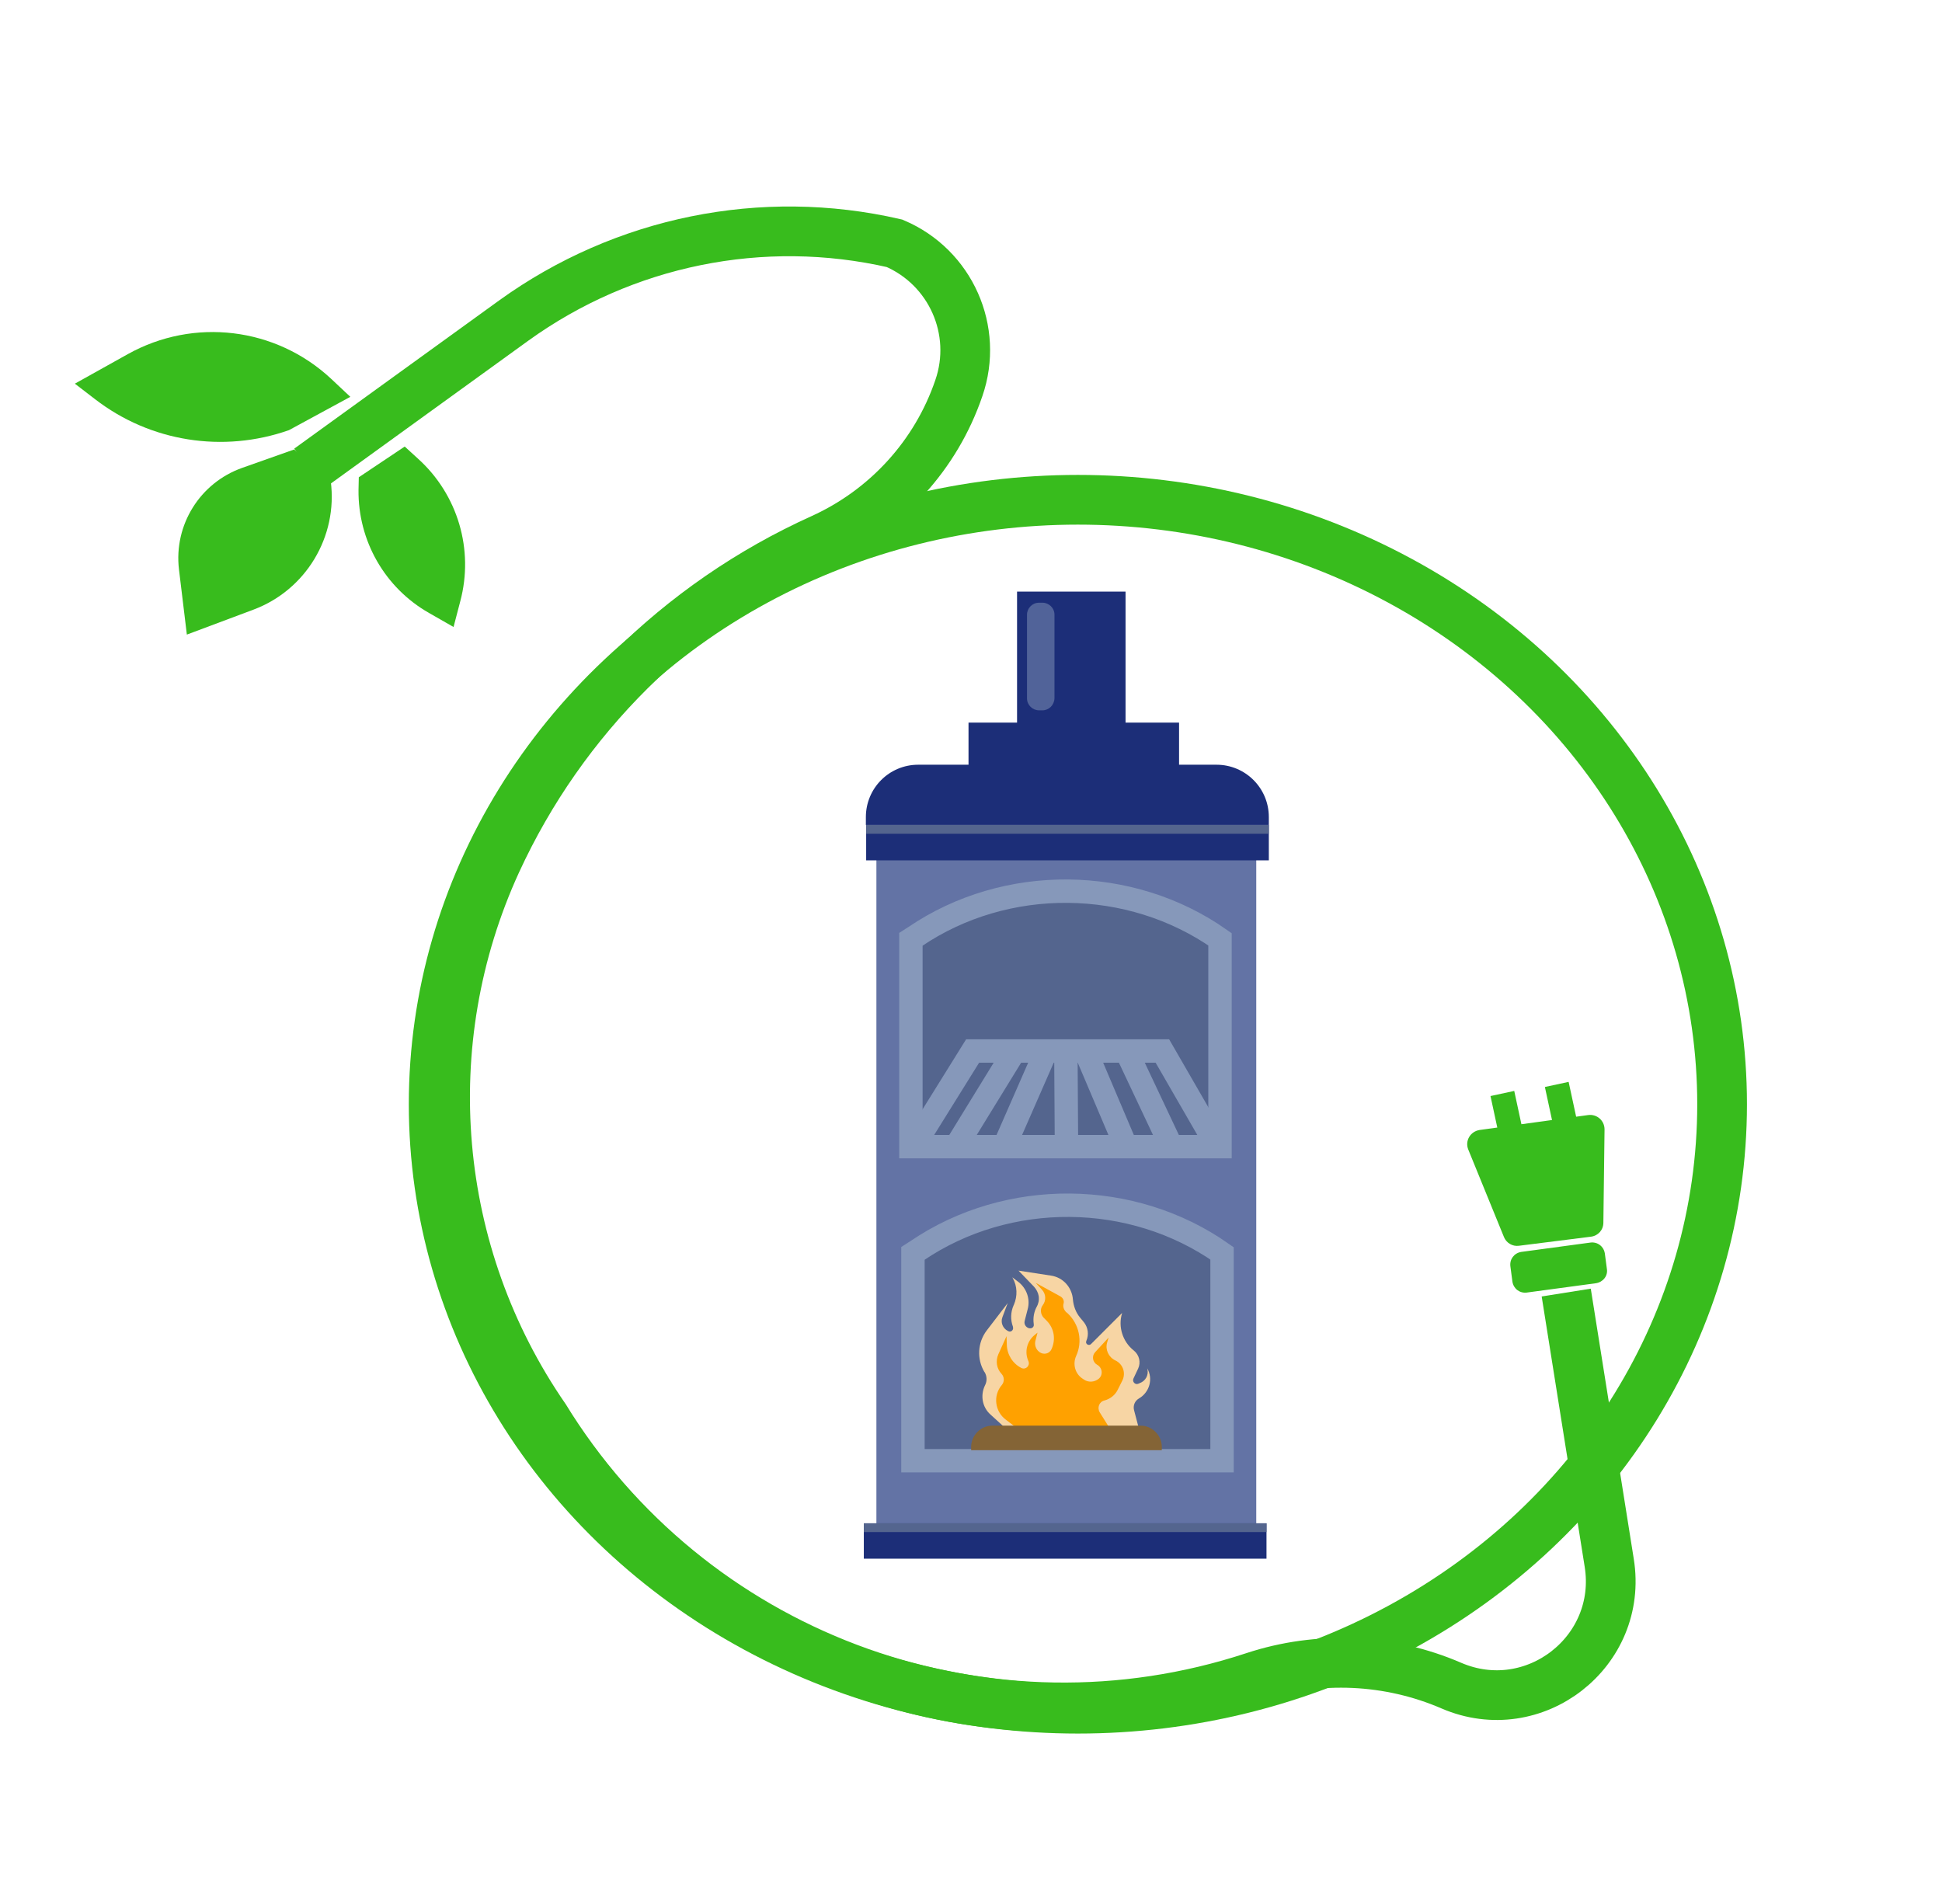 <?xml version="1.0" encoding="utf-8"?>
<!-- Generator: Adobe Illustrator 24.3.0, SVG Export Plug-In . SVG Version: 6.00 Build 0)  -->
<svg version="1.1" id="Capa_1" xmlns="http://www.w3.org/2000/svg" xmlns:xlink="http://www.w3.org/1999/xlink" x="0px" y="0px"
	 viewBox="0 0 664.1 651" style="enable-background:new 0 0 664.1 651;" xml:space="preserve">
<style type="text/css">
	.st0{display:none;opacity:0.4;fill:#FFA100;enable-background:new    ;}
	.st1{display:none;}
	.st2{display:inline;}
	.st3{fill:#1C2E78;}
	.st4{fill:#6373A5;}
	.st5{fill:#99866D;stroke:#544A3C;stroke-width:3;stroke-miterlimit:10;}
	.st6{fill:none;stroke:#544A3C;stroke-width:3;stroke-miterlimit:10;}
	.st7{fill:#F45034;}
	.st8{fill:#FFA100;}
	.st9{fill:#F7D5A4;}
	.st10{fill:#F39F19;}
	.st11{display:inline;fill:#6373A5;}
	.st12{display:inline;fill:#1C2E78;}
	.st13{display:inline;fill:none;stroke:#1C2E78;stroke-width:3;stroke-miterlimit:10;}
	.st14{display:inline;fill:none;stroke:#1C2E78;stroke-width:5;stroke-miterlimit:10;}
	.st15{display:inline;opacity:0.7;fill:#6373A5;enable-background:new    ;}
	.st16{fill:#54658E;}
	.st17{fill:#8698BA;}
	.st18{display:inline;opacity:0.6;fill:#6373A5;}
	.st19{fill:#3C508E;}
	.st20{display:inline;fill:#8698BA;}
	.st21{fill:#846436;}
	.st22{display:inline;opacity:0.8;fill:#E2004F;}
	.st23{display:inline;opacity:0.6;fill:#E2004F;}
	.st24{display:inline;fill:#E2004F;}
	.st25{display:none;opacity:0.3;fill:#F29400;}
	.st26{fill:#54658E;stroke:#8698BA;stroke-width:8;stroke-miterlimit:10;}
	.st27{fill:none;stroke:#8698BA;stroke-width:8;stroke-miterlimit:10;}
	.st28{opacity:0.5;fill:#8698BA;}
	.st29{fill:none;stroke:#38BC1D;stroke-width:17;stroke-miterlimit:10;}
	.st30{fill:#38BC1D;}
</style>
<circle class="st0" cx="325.5" cy="326.7" r="319.3"/>
<g class="st1">
	<g class="st2">
		<rect x="-360.4" y="198.1" class="st3" width="316" height="339.5"/>
		<rect x="-252.4" y="103.1" class="st3" width="96" height="97"/>
		<rect x="-341.4" y="213.1" class="st4" width="276" height="141"/>
		<path class="st4" d="M-65.4,517.9h-276v-73.3c0-17,11-33.1,29.8-43.7l0,0c63.5-35.6,152.9-35.6,216.4,0l0,0
			c18.8,10.5,29.8,26.6,29.8,43.7C-65.4,444.6-65.4,517.9-65.4,517.9z"/>
		<g>
			<circle class="st5" cx="-306.4" cy="488.4" r="24.3"/>
			<path class="st6" d="M-288.5,503c-12.2,5.6-27.4,1.5-33.8-9c-5.2-8.4-1.4-18.9,8.3-23.3c7.8-3.6,17.5-1,21.6,5.8
				c3.3,5.4,0.9,12.1-5.3,14.9c-5,2.3-11.2,0.6-13.8-3.7c-2.1-3.4-0.6-7.7,3.4-9.5c3.2-1.5,7.2-0.4,8.9,2.4c1.4,2.2,0.4,4.9-2.2,6.1
				c-2,0.9-4.6,0.3-5.7-1.5c-0.9-1.4-0.2-3.2,1.4-3.9"/>
		</g>
		<g>
			<circle class="st5" cx="-256.6" cy="491" r="21.9"/>
			<path class="st6" d="M-265.3,472.4c13.1-1.9,25.4,6.5,27.4,18.9c1.6,9.9-5.5,19.2-16,20.7c-8.4,1.2-16.2-4.2-17.6-12.1
				c-1-6.3,3.6-12.3,10.3-13.2c5.4-0.8,10.4,2.7,11.2,7.7c0.7,4.1-2.3,7.8-6.6,8.5c-3.4,0.5-6.7-1.7-7.2-5c-0.4-2.6,1.5-5,4.2-5.4
				c2.2-0.3,4.3,1.1,4.6,3.2c0.3,1.7-0.9,3.2-2.7,3.5"/>
		</g>
		<g>
			<circle class="st5" cx="-176.9" cy="438.8" r="21.9"/>
			<path class="st6" d="M-185.6,420.2c13.1-1.9,25.4,6.5,27.4,18.9c1.6,9.9-5.5,19.2-16,20.7c-8.4,1.2-16.2-4.2-17.6-12.1
				c-1-6.3,3.6-12.3,10.3-13.2c5.4-0.8,10.4,2.7,11.2,7.7c0.7,4.1-2.3,7.8-6.6,8.5c-3.4,0.5-6.7-1.7-7.2-5c-0.4-2.6,1.5-5,4.2-5.4
				c2.2-0.3,4.3,1.1,4.6,3.2c0.3,1.7-0.9,3.2-2.7,3.5"/>
		</g>
		<g>
			<circle class="st5" cx="-120.1" cy="457.4" r="16.7"/>
			<path class="st6" d="M-126.7,443.1c10-1.5,19.4,5,21,14.5c1.2,7.6-4.2,14.7-12.3,15.8c-6.4,0.9-12.4-3.2-13.4-9.3
				c-0.8-4.8,2.7-9.4,7.9-10.1c4.1-0.6,8,2,8.6,5.9c0.5,3.1-1.7,6-5,6.5c-2.6,0.4-5.1-1.3-5.5-3.8c-0.3-2,1.1-3.8,3.2-4.1
				c1.7-0.2,3.3,0.8,3.5,2.4c0.2,1.3-0.7,2.5-2.1,2.7"/>
		</g>
		<g>
			<circle class="st5" cx="-279.3" cy="446.4" r="20.3"/>
			<path class="st6" d="M-287.3,429.2c12.2-1.8,23.6,6.1,25.4,17.5c1.5,9.2-5.1,17.8-14.9,19.2c-7.8,1.1-15.1-3.9-16.3-11.2
				c-1-5.9,3.3-11.4,9.5-12.3c5-0.7,9.6,2.5,10.4,7.2c0.6,3.8-2.1,7.3-6.1,7.9c-3.2,0.5-6.2-1.6-6.7-4.6c-0.4-2.4,1.3-4.7,3.9-5
				c2-0.3,4,1,4.3,2.9c0.3,1.5-0.9,3-2.5,3.2"/>
		</g>
		<g>
			<circle class="st5" cx="-201.5" cy="488.6" r="24.3"/>
			<path class="st6" d="M-184.6,499.1c-9.9,7.5-24.2,6-32.1-3.4c-6.3-7.5-5-18.6,2.9-24.6c6.3-4.8,15.5-3.9,20.6,2.2
				c4,4.8,3.2,11.9-1.8,15.7c-4,3.1-9.9,2.5-13.2-1.4c-2.6-3.1-2.1-7.6,1.2-10.1c2.6-2,6.4-1.6,8.4,0.9c1.7,2,1.3,4.9-0.7,6.4
				c-1.7,1.3-4.1,1-5.4-0.6c-1.1-1.3-0.8-3.1,0.5-4.1"/>
		</g>
		<g>
			<path class="st5" d="M-164.7,502.3L-164.7,502.3c-8.8-12.1-6.2-29.1,6-38l10-7.3l32.3,44.3l-9.6,7
				C-138.4,517.3-155.7,514.6-164.7,502.3z"/>
			<path class="st6" d="M-141.5,467.1c6.2,9.6,17.1,23.6,9.6,30.9c-7.2,7-15.3,12.7-24.3,8.3c-7.2-3.5-10.1-12.2-6.6-19.4
				c2.8-5.7,9.8-8.1,15.5-5.3c4.6,2.3,6.5,7.8,4.2,12.4c-1.8,3.7-6.3,5.2-9.9,3.4c-2.9-1.4-4.2-5-2.7-7.9c1.2-2.4,4-3.3,6.4-2.2
				c1.9,0.9,2.7,3.2,1.7,5.1c-0.7,1.5-2.6,2.1-4.1,1.4"/>
		</g>
		<g>
			<path class="st5" d="M-83.2,510.9l-33.5-18.5l4.8-8.7c4.2-7.7,13.8-10.4,21.5-6.2l6.2,3.4c7.5,4.1,10.2,13.5,6.1,21L-83.2,510.9z
				"/>
			<path class="st6" d="M-101.4,500.6c-2.9-6-3.9-15.8,1.9-18.2c4.6-1.9,10.9,0.2,14.2,4.8c2.6,3.6,1.7,7.8-1.9,9.3
				c-2.9,1.2-7.2,0.7-10.3-1.5c-3.5-2.5-1.8-7.9,1.2-8.8c2-0.7,5.8,1.5,7.1,3.3c1.1,1.5,0.7,3.2-0.8,3.8c-1.2,0.5-2.9-0.1-3.7-1.2
				c-0.7-0.9-0.5-2,0.5-2.4"/>
		</g>
		<g>
			<path class="st5" d="M-238.1,473.7l35.3-26.6l-6.5-8.6c-5.3-7-15.2-8.4-22.2-3.1l-10.3,7.8c-6.8,5.1-8.2,14.8-3,21.6
				L-238.1,473.7z"/>
			<path class="st6" d="M-219,459c2.6-6.9,2.7-17.6-3.9-18.8c-5.3-1-12.1,2.6-15.2,8c-2.5,4.4-1.1,8.6,3.1,9.4
				c3.4,0.7,8.1-0.8,11.3-3.8c3.6-3.3,1.2-8.7-2.2-9.1c-2.2-0.3-6.2,2.8-7.5,5c-1,1.8-0.5,3.5,1.3,3.8c1.4,0.3,3.2-0.7,4-2.1
				c0.7-1.1,0.3-2.2-0.8-2.5"/>
		</g>
	</g>
	<g class="st2">
		<g>
			<path class="st7" d="M-292.3,314.6l-0.4-1.2c-2.5-7-2.4-14.6,0.4-21.5l0.1-0.2c1.3-3.3-0.6-6.8-4-7.5c-1-0.2-1.8-0.4-1.8-0.4
				l4.1-2.8c5.6-3.8,13.1-2.9,17.6,2.1l0.1,0.1c1.8,2,2.7,4.6,2.5,7.3c0,0.6-0.1,1.2-0.1,1.8c-0.1,2.1,2.3,3.4,4,2l0.1-0.1
				c3.1-2.5,3.7-7,1.4-10.2c-1.2-1.7-2.6-3.7-4.1-5.7c-7-9.9-7.2-23.2-0.5-33.3l4.9-7.3c6.2-9.2,15.8-15.5,26.6-17.6l16.1-3
				l-14.1,9.5c-6.2,4.2-8.4,12.2-5.4,18.9l0.2,0.5c1.3,3,5.2,3.8,7.6,1.7l1.3-1.1c0.9-0.8,1.5-1.8,1.8-2.9c0.6-2.7-1.9-5.1-4.6-4.5
				l0,0l5.6-3.8c6.8-3.2,10.9-1.6,13.4,2.4l0.1,0.1c1.1,1.1,1.8,2.7,1.7,4.3v0.2c-0.1,6.1-3.1,11.7-8.1,15.1l-0.2,0.1
				c-3.6,2.5-5.7,6.5-5.7,10.9l0.1,6.1c0,3.3,1.6,6.3,4.1,8.4l2.4,1.9c2.4,1.9,5.8,1.7,8-0.4l0,0c1.2-1.2,1.3-3,0.2-4.3l-0.2-0.2
				c-1.3-1.6-3.2-2.4-5.2-2.3l-1.1,0.1l5.3-4.5c2.6-2.3,6.4-2.6,9.4-0.9l0.4,0.2c2,1.2,3.7,2.9,4.7,5.1l0,0c1.9,4,1.8,8.7-0.3,12.5
				l-0.4,0.8c-2,3.6-1.4,8.1,1.5,11l0,0c1.6,1.6,4.2,1.8,5.9,0.3l0,0c7.3-6,8.3-16.8,2.3-24.1l0,0c-2.2-2.7-1.8-6.7,1-8.9l4.6-4.9
				c5.4-5.8,13.8-7.7,21.2-4.9l7.5,2.8l0,0c-5,0-8,5.5-5.4,9.8l0,0c11.1,17.5,7.5,40.5-8.5,53.7l-7.7,6.3
				c-7.4,6.1-16.2,10.3-25.5,12.4l-22.3,4.8l-46.3-18C-283.5,328.4-289.5,322.3-292.3,314.6z"/>
			<path class="st8" d="M-234.1,345.4l-30.8-12.5c-2.1-0.9-4.1-2-5.9-3.4l-2.8-2.2c-4.3-3.3-6.3-8.8-5.2-14.2l0.4-2.2
				c0.1-0.5,0.1-0.9-0.1-1.4l0,0c-0.5-1.7-2.1-2.7-3.8-2.6l-2.8,0.2l2.9-3.3c1.7-1.9,4.1-3.1,6.7-3.1h0.2c3.2-0.1,6.2,1.5,7.9,4.2
				c0,0.1,0.1,0.1,0.1,0.2c1.1,1.7,1.6,3.8,1.4,5.8c0,0.1,0,0.2,0,0.2c-0.2,1.7,1.7,2.9,3.2,2.1c0,0,0.1,0,0.1-0.1
				c2.1-1.2,3.4-3.5,3.3-5.9s-0.3-5.6-0.4-8.3c-0.2-4-1.4-7.9-3.5-11.4l-3.6-5.9c-1.5-2.5-2.6-5.1-3.4-7.9l-0.8-2.8
				c-1.7-6.2-0.4-12.9,3.6-18l2-2.5c2-2.6,4.7-4.7,7.8-5.9l0,0l-1.8,5.7c-1.2,3.7-0.9,7.6,0.6,11.1l0.8,1.7c1.2,2.7,4.1,4.3,7.1,3.9
				l3.8-0.5c1.7-0.2,2.8-1.8,2.4-3.5v-0.1c-0.2-1-0.9-1.7-1.9-2c-1.1-0.3-2.2-0.6-2.2-0.6l3.2-3.9c0.8-0.9,1.8-1.6,3-1.8h0.1
				c1.8-0.3,3.6,0,5,1l0.1,0.1c1.8,1.2,2.4,3.5,1.5,5.4l-0.5,1.1c-0.5,1.1-0.9,2.3-1,3.6l-1.2,7.2c-1.2,7.5,2,15.1,8.3,19.4l0,0
				c2.8,1.9,6.3,2.3,9.4,1.1l6.2-4.4c1-0.7,0.4-2.2-0.8-2.1l-2.5,0.2l1.9-2.8c1.2-1.7,3.3-2.5,5.3-1.9l0.3,0.1c1.7,0.5,2.9,2,3,3.7
				l0.1,1.3c0.1,0.8-0.1,1.7-0.5,2.4l-2.6,5.2c-0.6,1.3-0.8,2.7-0.4,4.1l0.1,0.4c1.1,4,3.7,7.4,7.3,9.4l0,0
				c3.3,1.8,7.3,1.5,10.2-0.8l1.4-1.1c3.1-2.4,5.1-6.1,5.4-10.1l0.3-4c0-0.5,0-1-0.1-1.5c-0.2-1.4-1-2.8-0.7-4.7
				c1-6.2,4.8-7.7,7.5-8.3c1.9-0.4,3.7-1.2,5.8-1.2h3.6l-1.9,1.9c-1.7,1.7-2.6,4-2.6,6.4v4.2c0,1.8,0.3,3.7,0.8,5.4l0.1,0.3
				c1.2,3.9,0.9,8.1-0.8,11.8l-2.2,4.6c-2.6,5.6-6.5,10.5-11.3,14.3l-4.1,3.2c-4.9,3.9-10.4,6.9-16.4,9l-19.9,7
				C-230.1,346.2-232.2,346.1-234.1,345.4z"/>
		</g>
		<path class="st9" d="M-251.9,328.4l-0.4-0.6c-2.1-3.1-5.4-5.1-9-5.6h-0.3l2.3-5.3c0.7-1.7,2-3.2,3.5-4.2l0,0
			c1.4-0.9,3.2-1,4.7-0.4l0,0c2.8,1.2,4.9,3.6,5.7,6.5l0.2,0.7c0.1,0.3,0.1,0.5,0.1,0.8l-0.1,2.2c0,0.5,0.6,0.9,1,0.5l0,0
			c1.2-0.9,1.9-2.4,1.9-3.9l0,0c0.1-2.7-0.7-5.4-2.2-7.7l-2.4-3.7c-1.2-1.9-2.1-3.9-2.4-6.1l-0.1-0.6c-0.6-3.8,0.4-7.8,2.8-10.8
			l3.8-4.8v0.3c-0.7,4.1-0.2,8.4,1.2,12.3l0.6,1.6c1.2,3.2,3.4,5.9,6.4,7.6l0,0c2.5,1.5,5.6,1.7,8.3,0.5l3-1.3
			c0.8-0.4,1.5-1.1,1.8-1.9l0,0c0.5-1.3-0.5-2.6-1.9-2.6h-1.2l2.7-3.2c1.1-1.3,2.5-2.2,4.1-2.6l0,0c1.1-0.3,2.3,0.2,2.9,1.3l1.2,2.3
			c1.2,2.3,1.6,4.9,1.3,7.4l0,0c-0.1,1.1,0.1,2.2,0.6,3.1l0.1,0.2c1.4,2.7,3.7,4.8,6.5,5.9l1.4,0.6c2.8,1.1,6,0.9,8.7-0.6l0,0
			c1.9-1,3.5-2.4,4.8-4.1l1.8-2.2c0.8-1,1.8-1.7,3-2.1l6.7-2.4l-4.4,3.9c-1.6,1.4-2.6,3.4-2.9,5.5l0,0c-0.3,2.5-1.6,4.7-3.5,6.3
			l-6.6,5.5c-3.8,3.2-8.3,5.6-13,7.2l-19.6,6.3c-1.5,0.5-3.2,0.4-4.7-0.2l-8.6-3.7C-246,334.8-249.5,332-251.9,328.4z"/>
	</g>
	<g class="st2">
		<path class="st7" d="M-152.2,328.3L-152.2,328.3c-0.6-1.2-0.9-2.4-1-3.7l-0.1-2.1c-0.2-2.9,0-5.9,0.7-8.7l0.2-0.8
			c0.9-3.9,3.1-7.3,6.1-9.8l8-6.5l-2.6,4.2c-1.4,2.2-2.1,4.7-2.2,7.3v1.1c-0.1,2.3,0.7,4.5,2.2,6.3l0,0c1.4,1.7,3.8,2.1,5.7,1l0,0
			c2.6-1.5,4.4-4.1,5.2-7l0.1-0.4c0.7-2.8,0.5-5.8-0.5-8.5l-2.7-7c-1-2.5-1.4-5.2-1.3-7.9l0,0c0.2-4.4,2.3-8.5,5.7-11.2l7.2-5.8
			c1.1-0.9,2.3-1.7,3.5-2.4l0.7-0.4c2.4-1.4,3.9-3.9,4.1-6.7l0,0c0-0.7-0.1-1.4-0.5-2l-4.6-7.7l4.8,1.6c2.6,0.9,4.8,2.5,6.3,4.7
			l1.4,1.9c0.9,1.2,1.4,2.7,1.6,4.2l0.2,1.5c0.1,0.9,0.1,1.8,0.1,2.7l-0.1,1.9c-0.2,3.3-1.3,6.4-3.3,9.1l-0.3,0.4
			c-0.9,1.3-1.5,2.8-1.6,4.4l-0.2,2.1c-0.2,2.9,0.1,5.7,1,8.4l0.6,1.7c0.9,2.6,4,3.6,6.2,2c1.4-1,2.7-2,2.7-2.3
			c0-0.2,0.3-1.8,0.6-3.5c0.6-3.7,0.9-7.4,0.6-11.1l0,0c0-0.5,0-1.1,0.2-1.6l0.7-2.7c0.6-2.2,2.1-4,4.1-5l2.7-1.3
			c1.3-0.6,2.7-1,4.2-1.1l1.1-0.1l0,0c-2.6,2.4-4,5.8-4,9.4v3.5c0,2.4,0.3,4.8,0.9,7.2l1,4c0.3,1.2,0.5,2.4,0.5,3.6l0.4,8.7v2.5
			c0.1,11-3.1,21.8-9.2,31l0,0c-1.8,2.8-4.5,4.8-7.6,5.9l-16.8,5.6c-1.7,0.6-3.6,0.5-5.3-0.3l-11.3-5
			C-143.1,340.5-148.7,335.1-152.2,328.3z"/>
		<path class="st10" d="M-124.8,342.5l-10.6-5c-3.7-1.8-6.9-4.5-9.2-8l-3.2-4.9c-1.3-1.9-1.3-4.3-0.1-6.3l2.9-4.8l-0.2,1.1
			c-0.4,2.9,0.6,5.8,2.8,7.7l0.2,0.1c1.6,1.4,3.7,1.8,5.6,1.1h0.1c3.1-1.2,5.8-3.2,7.9-5.8l1-1.3c1.4-1.7,2.2-3.7,2.6-5.8v-0.1
			c0.5-3.2,0.5-6.4-0.2-9.5l-0.5-2.4c-0.2-1.2-0.4-2.4-0.5-3.6c-0.1-1.5,0-2.9,0.4-4.3c0.3-1.1,0.7-2.5,1.3-3.7
			c1.6-3.4,11-8.2,11-8.2s-2.7,5.3-4,7.9c-3.7,7.4,0.5,12.8,0.7,13.4c0.2,0.4,6.2,6,9.4,8.9c1.2,1.1,2.9,1.4,4.3,0.8l0,0
			c1.9-0.8,3.2-2.6,3.2-4.6l0.1-2c0-1.7,0.8-3.3,2-4.5l6.9-6.8l-0.9,2c-1.2,2.8-1.8,5.8-1.8,8.9v7.9c0,1.1-0.1,2.1-0.2,3.2l-0.9,7.8
			c-0.4,3.4-1.8,6.6-3.9,9.2l-1.4,1.7c-4.2,5-10,8.5-16.4,9.7l-4.8,0.9C-122.5,343.2-123.7,343-124.8,342.5z"/>
		<path class="st9" d="M-125.8,339.1l-6-4.3c-1.1-0.8-2.1-1.8-2.9-3l0,0c-0.4-0.7-0.7-1.4-0.7-2.2l0.1-3.8l2.4,3
			c0.8,1,2.3,1.2,3.3,0.4c0,0,0,0,0.1-0.1c1.6-1.3,2.5-3.4,2.2-5.5v-0.1c0-0.1,0-0.2,0-0.3c-0.2-2.5,0.9-4.9,2.8-6.5l5.4-4.6
			l-1.9,3.4c-1.5,2.6-1.7,5.6-0.7,8.4l0.5,1.4c0.4,1.2,1.7,1.9,3,1.6l0,0c1.2-0.3,2-1.6,1.6-2.9l0,0c-0.2-0.8,0.2-1.6,0.9-1.9
			l6.7-2.9l-0.5,0.5c-2.2,2.1-3,5.2-2,8.1l0.2,0.7c0.3,0.9,0.5,1.8,0.5,2.7l0,0c0,2.1-1.2,3.9-3.1,4.7l-8.7,3.6
			C-123.9,339.8-125,339.7-125.8,339.1z"/>
	</g>
	<g class="st2">
		<path class="st7" d="M-290.8,336L-290.8,336c0.2-0.7,0.2-1.5,0.1-2.3l-0.2-1.3c-0.2-1.8-0.7-3.5-1.3-5.1l-0.2-0.5
			c-0.9-2.2-2.5-4.1-4.4-5.3l-5.1-3.2l1.9,2.3c1,1.2,1.7,2.7,2,4.2l0.1,0.7c0.3,1.4,0.1,2.7-0.5,3.9l0,0c-0.6,1.1-1.8,1.6-3,1l0,0
			c-1.6-0.7-2.9-2.1-3.6-3.7l-0.1-0.2c-0.7-1.6-0.9-3.4-0.7-5.1l0.7-4.4c0.2-1.6,0.2-3.2-0.2-4.8l0,0c-0.6-2.6-2.2-4.9-4.3-6.2
			l-4.6-2.9c-0.7-0.4-1.4-0.8-2.2-1.1l-0.4-0.2c-1.5-0.6-2.6-2-2.9-3.6l0,0c-0.1-0.4-0.1-0.8,0.1-1.2l1.7-4.9l-2.5,1.4
			c-1.3,0.7-2.3,1.9-2.9,3.3l-0.5,1.2c-0.3,0.8-0.5,1.7-0.4,2.6l0.1,0.9c0,0.5,0.1,1.1,0.3,1.6l0.3,1.1c0.5,1.9,1.4,3.7,2.8,5.1
			l0.2,0.2c0.7,0.7,1.1,1.5,1.4,2.5l0.3,1.3c0.4,1.7,0.6,3.4,0.4,5.1l-0.1,1.1c-0.2,1.6-1.8,2.5-3.2,1.7c-0.9-0.5-1.7-1-1.7-1.1
			c-0.1-0.1-0.4-1-0.7-2c-0.8-2.1-1.3-4.3-1.6-6.5l0,0c0-0.3-0.1-0.6-0.3-1l-0.7-1.5c-0.5-1.3-1.6-2.2-2.8-2.6l-1.6-0.6
			c-0.8-0.3-1.6-0.4-2.4-0.3l-0.6,0.1l0,0c1.7,1.2,2.8,3.1,3.2,5.3l0.4,2.1c0.3,1.4,0.4,2.9,0.3,4.3l-0.1,2.4c0,0.7,0,1.5,0.1,2.2
			l0.7,5.2l0.3,1.5c1.2,6.5,4.1,12.7,8.4,17.7l0,0c1.3,1.5,3,2.5,4.8,2.9l9.8,2c1,0.2,2,0,2.8-0.6l5.6-3.9
			C-294.4,344-291.9,340.3-290.8,336z"/>
		<path class="st10" d="M-304.1,346.6l5.2-3.8c1.8-1.4,3.3-3.3,4.1-5.5l1.2-3.2c0.5-1.2,0.2-2.7-0.6-3.8l-2.1-2.6l0.2,0.6
			c0.6,1.7,0.3,3.5-0.6,4.8l-0.1,0.1c-0.7,1-1.8,1.4-2.9,1.1c0,0,0,0-0.1,0c-1.8-0.5-3.5-1.4-5-2.8l-0.7-0.7c-0.9-0.9-1.6-2-2.1-3.2
			v-0.1c-0.6-1.8-1-3.8-1-5.7v-1.5c0-0.7,0-1.4-0.1-2.2c-0.1-0.9-0.3-1.7-0.7-2.5c-0.3-0.6-0.7-1.4-1.1-2.1c-1.2-1.9-6.9-4-6.9-4
			s2.1,3,3.1,4.4c2.9,4.1,1.1,7.6,1.1,8c0,0.3-2.7,4.1-4.1,6c-0.5,0.7-1.4,1-2.3,0.8l0,0c-1.1-0.3-2-1.3-2.3-2.5l-0.3-1.2
			c-0.2-1-0.8-1.9-1.6-2.5l-4.5-3.5l0.7,1.1c1,1.6,1.6,3.3,2,5.1l0.9,4.7c0.1,0.6,0.3,1.3,0.5,1.9l1.4,4.6c0.6,2,1.7,3.8,3.2,5.2
			l0.9,0.9c2.8,2.7,6.4,4.2,10,4.4l2.7,0.2C-305.3,347.2-304.7,347-304.1,346.6z"/>
		<path class="st9" d="M-303.9,344.5l2.8-3c0.5-0.6,1-1.3,1.3-2l0,0c0.2-0.4,0.2-0.9,0.1-1.4l-0.5-2.2l-1,2
			c-0.3,0.7-1.1,0.9-1.7,0.5l0,0c-1-0.7-1.7-1.8-1.8-3.1v-0.1c0-0.1,0-0.1,0-0.2c-0.2-1.5-1-2.8-2.2-3.6l-3.4-2.3l1.4,1.8
			c1.1,1.4,1.6,3.2,1.3,4.9l-0.1,0.9c-0.1,0.8-0.7,1.3-1.4,1.2l0,0c-0.7-0.1-1.2-0.8-1.2-1.6l0,0c0-0.5-0.3-0.9-0.7-1l-4-1.2
			l0.3,0.2c1.4,1,2.2,2.9,2,4.7l-0.1,0.4c-0.1,0.5-0.1,1.1,0,1.6l0,0c0.2,1.2,1.1,2.2,2.2,2.6l5.2,1.5
			C-304.9,345.1-304.3,345-303.9,344.5z"/>
	</g>
</g>
<g class="st1">
	<path class="st11" d="M256.8,433.6c0,7.2-6.9,13.1-15.4,13.1s-15.4-5.9-15.4-13.1c0-4.8,6.7-16.1,11.2-23.3c1.8-2.9,6.5-2.9,8.3,0
		C250.1,417.5,256.8,428.9,256.8,433.6z"/>
	<path class="st11" d="M320.7,433.9c0,7.2-6.9,13.1-15.4,13.1s-15.4-5.9-15.4-13.1c0-4.8,6.7-16.1,11.2-23.3c1.8-2.9,6.5-2.9,8.3,0
		C314.1,417.8,320.7,429.2,320.7,433.9z"/>
	<path class="st11" d="M384.7,433.9c0,7.2-6.9,13.1-15.4,13.1s-15.4-5.9-15.4-13.1c0-4.8,6.7-16.1,11.2-23.3c1.8-2.9,6.5-2.9,8.3,0
		C378.1,417.8,384.7,429.2,384.7,433.9z"/>
	<path class="st11" d="M450.5,434.6c0,7.2-6.9,13.1-15.4,13.1s-15.4-5.9-15.4-13.1c0-4.8,6.7-16.1,11.2-23.3c1.8-2.9,6.5-2.9,8.3,0
		C443.9,418.5,450.5,429.8,450.5,434.6z"/>
	<path class="st11" d="M241.7,440.5l9.1,4.2c13.4,6.2,29.3,6.1,42.6-0.1l11.3-5.3l11.5,5.6c12.5,6.1,27.6,6.4,40.4,0.8l13.9-6.1
		l7.9,4c13.7,6.9,30.3,7.5,44.6,1.7l13.2-5.4l13.1,15.3l0.4,9.7l-225.9,0.3v-11.5L241.7,440.5z"/>
</g>
<g class="st1">
	<rect x="-443.6" y="192.9" class="st11" width="311" height="293.8"/>
	<path class="st12" d="M-175.3,418.7h-224.3V316.6c0-40,32.4-72.4,72.4-72.4h81.3c39,0,70.6,31.6,70.6,70.6V418.7z"/>
	<path class="st13" d="M-164.6,425.8h-245.7V310.7c0-40,32.4-72.4,72.4-72.4h102.7c39,0,70.6,31.6,70.6,70.6V425.8z"/>
	<path class="st14" d="M-226.4,463.9h-124.5c-7,0-12.7-5.7-12.7-12.7l0,0c0-7,5.7-12.7,12.7-12.7h124.5c7,0,12.7,5.7,12.7,12.7l0,0
		C-213.8,458.2-219.5,463.9-226.4,463.9z"/>
	<ellipse class="st12" cx="-244.9" cy="451" rx="11.1" ry="10.8"/>
	<path class="st11" d="M-430.8,512.4l-34.5,1.6l22.1-27.3h48l0,0C-395.2,500.9-411.2,512.4-430.8,512.4z"/>
	<polygon class="st11" points="-423.3,530.4 -473.3,530.6 -465.3,514 -421.9,510 	"/>
	<path class="st15" d="M-392.8,502.9l-23.8,1.1l15.3-18.8h33l0,0C-368.3,495-379.3,502.9-392.8,502.9z"/>
	<path class="st15" d="M-387.7,514.9l-34.4,0.2l5.5-11.5l10.5-0.2c3.1-0.1,6.2-0.2,9.3-0.5l10.1-0.9L-387.7,514.9z"/>
	<path class="st11" d="M-144,511.6l34.9,1.6l-22.4-27.3h-48.6l0,0C-180,500.1-163.9,511.6-144,511.6z"/>
	<polygon class="st11" points="-151.6,529.6 -100.9,529.8 -109,513.2 -153,509.3 	"/>
	<path class="st15" d="M-182.7,503.3l26.9,1l-17.2-17.6h-37.3l0,0C-210.4,495.9-198,503.3-182.7,503.3z"/>
	<polygon class="st15" points="-188.6,514.9 -149.6,515.1 -155.9,504.4 -189.7,501.8 	"/>
	<g class="st2">
		<circle class="st5" cx="-343" cy="394.8" r="18.5"/>
		<path class="st6" d="M-328,402.8c-7.6,6.8-19.6,6.4-26.8-0.8c-5.7-5.8-5.4-14.9,0.7-20.3c4.9-4.3,12.6-4.1,17.1,0.5
			c3.7,3.7,3.5,9.5-0.5,13c-3.1,2.8-8,2.6-11-0.3c-2.3-2.4-2.2-6.1,0.3-8.3c2-1.8,5.1-1.7,7,0.2c1.5,1.5,1.4,3.9-0.2,5.3
			c-1.3,1.1-3.3,1.1-4.5-0.1c-1-1-0.9-2.5,0.1-3.4"/>
	</g>
	<g class="st2">
		<path class="st8" d="M-300.3,391.2l-20.2-6.4c-14.1-4.5-25.4-15.1-30.8-28.9c-0.1-0.2-0.1-0.3-0.1-0.3c-1.3-3.4-3.3-6.3-5.9-8.8
			c-0.8-0.8-1.8-1.7-2.7-2.6c-5.6-5.2-7.1-13.5-3.6-20.3l4.2-8.3c1.8-3.7,1.1-8.2-1.9-11c-0.1-0.1-0.1-0.1-0.1-0.1
			c-2.2-2.1-1.9-5.6,0.5-7.3c5.8-4,14.7-10.1,14.7-10.1l-2,3.2c-2.3,3.8-1.1,8.8,2.7,11.2l5.1,3.1c3.9,2.3,5.6,7,4.2,11.3l0,0
			c-0.7,2.2,0.2,4.5,2.2,5.6l6.4,3.9c5.7,3.5,13.2,2.5,17.7-2.5l0.3-0.3c3.9-4.3,3-11-1.9-14.2l-0.8-0.5c-4.1-2.7-5.3-8.2-2.6-12.3
			l2.1-3.2c0.9-1.4,1-3.2,0.2-4.7l-0.2-0.3c-1.1-2.1-0.6-4.6,1.1-6.2l6.9-6.2l-0.6,1.6c-1.2,3,0.2,6.4,3.1,7.7l1.7,0.7
			c3.4,1.5,5.2,5.2,4.4,8.8l0,0c-1,4.1,0.9,8.3,4.6,10.2l9.2,3.2c5.2,1.8,8.7,6.8,8.7,12.3l0,0c0,4.6,4.6,7.7,8.8,5.8l5-2.5
			c5.7-2.9,7.8-10,4.5-15.5l-1.1-1.8c-1.6-2.7-1.9-6-0.8-9l1-2.6c0.7-1.7,0.6-3.7-0.2-5.3l-0.1-0.1c-1.8-3.8-5.9-5.9-10-5.2
			c-1.1,0.2-1.8,0.3-1.8,0.3l1.6-2.2c2.9-3.9,7.4-6.4,12.2-6.9h0.3c4.7-0.5,9.3,0.9,13,3.9l4.8,3.9c3,2.5,4.5,6.3,4,10.2v0.2
			c-0.5,3.7,0.7,7.5,3.3,10.3c0.8,0.9,1.4,1.6,1.4,1.6c6.5,7.2,6.5,18.2-0.1,25.3l-0.4,0.6c-2.7,4.6,0.1,10.5,5.4,11.4l4.9,0.8
			c2.8,0.5,5.5-0.9,6.8-3.4l0.7-1.3c0.7-1.4,0.7-3.1-0.2-4.4l0,0c-1.2-2-3.7-2.6-5.7-1.5l-0.6,0.3l1.7-4.2c1.6-3.9,5.6-6.2,9.7-5.5
			c0.1,0,0.3,0.1,0.5,0.1c2.3,0.7,4.2,2.5,5.1,4.7l2,4.9c0.3,0.8,0.6,1.6,0.8,2.5l0,0c-1.3,10.7-7.1,20.4-16.1,26.4l-9.2,6.3
			c-11.9,8.1-24.8,14.4-38.5,18.7l-15,4.7C-284,393.7-292.5,393.7-300.3,391.2z"/>
		<path class="st7" d="M-297.5,382.2l-18.7-8.1c-7.8-3.4-14-9.6-17.4-17.4l0,0c-1-2.4-2.9-4.4-5.2-5.6l0,0c-3.6-1.8-4.9-6.3-2.9-9.8
			l5.8-10l0,0c0.5,5,3.7,9.3,8.3,11.2l6.2,2.5c1.6,0.6,2.7,2.1,2.9,3.7l0.7,2.2c0.8,2.5,3.9,3.4,5.9,1.7l6.1-3.8
			c2.3-1.5,3-4.6,1.4-6.8l-0.1-0.1c-1.8-2.6-1.4-6.1,0.9-8.3c1.9-1.8,3.7-3.5,3.7-3.5c1.5-1.4,1.6-3.8,0.2-5.3l-0.8-1.8
			c-0.7-1.8-0.1-3.8,1.5-4.8l6.7-4.2l-1.2,3.8c-0.8,2.6,0.4,5.3,2.7,6.5l0.3,0.2c2.9,1.5,4.2,5.1,2.8,8.1l0,0
			c-0.8,1.8-0.1,4,1.7,4.9l4.7,2.9c4.4,2.8,9.8,3.2,14.6,1.2l4.2-1.8c2.1-0.9,3.1-3.2,2.3-5.3l-0.1-0.6c-0.3-2.1,1-4,3-4.6l4-1.1
			c2.4-0.6,3.7-3.3,2.6-5.6l-1.4-3l5.8,3.1c2.3,1.2,3.1,4.1,1.8,6.3l0,0c-1.1,1.9-1,4.2,0.4,6l2.6,3.3c4.4,5.6,5.1,13.2,1.8,19.6
			l0,0c-2.1,4-5.4,7.2-9.6,9.1l-33.7,15.1C-287.5,384.2-292.8,384.2-297.5,382.2z"/>
	</g>
	<g class="st2">
		<circle class="st5" cx="-301.1" cy="395.9" r="17.3"/>
		<path class="st6" d="M-286.8,388.8c1,9.5-5.8,18.4-15.3,19.9c-7.5,1.2-14.3-4-15.1-11.6c-0.6-6.1,3.7-11.8,9.8-12.7
			c4.8-0.8,9.1,2.6,9.6,7.5c0.4,3.9-2.4,7.6-6.3,8.2c-3.1,0.5-5.9-1.6-6.2-4.8c-0.3-2.5,1.5-4.8,4-5.2c2-0.3,3.7,1.1,4,3.1
			c0.2,1.6-1,3.1-2.6,3.3c-1.3,0.2-2.4-0.7-2.5-2"/>
	</g>
	<g class="st2">
		<circle class="st5" cx="-216" cy="396.3" r="17.3"/>
		<path class="st6" d="M-213.4,380.6c8.3,4.8,11.5,15.5,7.2,24c-3.4,6.8-11.6,9.2-18.3,5.4c-5.3-3.1-7.4-9.9-4.6-15.4
			c2.2-4.4,7.4-5.9,11.7-3.5c3.4,2,4.7,6.4,3,9.8c-1.4,2.8-4.8,3.8-7.5,2.2c-2.2-1.2-3-4.1-1.9-6.3c0.9-1.8,3-2.4,4.8-1.4
			c1.4,0.8,1.9,2.6,1.2,4c-0.6,1.1-1.9,1.5-3.1,0.9"/>
	</g>
	<g class="st2">
		<circle class="st5" cx="-256.2" cy="395.1" r="18.5"/>
		<path class="st6" d="M-241,387.6c1.1,10.2-6.2,19.7-16.3,21.3c-8,1.3-15.2-4.3-16.1-12.4c-0.7-6.5,4-12.6,10.4-13.6
			c5.1-0.8,9.8,2.7,10.3,7.9c0.4,4.2-2.6,8.1-6.7,8.7c-3.3,0.5-6.2-1.8-6.6-5.1c-0.3-2.7,1.6-5.2,4.3-5.6c2.1-0.3,4,1.1,4.2,3.3
			c0.2,1.7-1,3.3-2.7,3.6c-1.3,0.2-2.6-0.7-2.7-2.1"/>
	</g>
	<polygon class="st12" points="-102.5,215.2 -469.2,215.2 -463.3,187.8 -439.3,150.8 -416.6,86.5 -155.2,86.5 -132.6,150.8 
		-110.9,182.8 	"/>
	<polygon class="st12" points="-469.2,215.2 -443.6,229.4 -443.6,215.2 	"/>
	<polygon class="st12" points="-102.5,215.2 -132.6,231.9 -132.6,215.2 	"/>
	<rect x="-336.3" y="4.5" class="st12" width="97.8" height="82"/>
</g>
<g class="st1">
	<g class="st2">
		<polygon class="st4" points="0.2,571.3 -61.8,571.3 -61.3,495.4 -368.5,494.7 -367.5,571.3 -433.1,571.3 -433.1,192.4 0.2,192.4 
					"/>
		<rect x="-61.8" y="560.1" class="st3" width="61.7" height="19.5"/>
		<rect x="-433.6" y="560.1" class="st3" width="66.1" height="19.5"/>
		<rect x="-447.3" y="146.7" class="st16" width="468.6" height="46.4"/>
		<rect x="-257.7" y="24.7" class="st16" width="83.8" height="122"/>
		<path class="st3" d="M-152.7,147.6h-123.7v-3.7c0-11.9,9.7-21.6,21.6-21.6h78.5c13,0,23.6,10.6,23.6,23.6V147.6z"/>
		<rect x="-257.9" y="97.6" class="st3" width="83.9" height="5.5"/>
		<polygon class="st3" points="-85.2,216.7 -339.9,216.7 -357.8,193.1 -65.7,193.1 		"/>
		<rect x="-357.8" y="248.4" class="st3" width="291.3" height="196.9"/>
		<path class="st16" d="M-116.9,417.7h-192c-11.7,0-21.2-9.5-21.2-21.2V294c0-11.7,9.5-21.2,21.2-21.2h192
			c11.7,0,21.2,9.5,21.2,21.2v102.5C-95.8,408.2-105.3,417.7-116.9,417.7z"/>
		<rect x="-322.8" y="443.7" class="st3" width="36.6" height="26"/>
		<rect x="-142.2" y="445.3" class="st3" width="36.6" height="26"/>
		<path class="st16" d="M-67.7,377.8L-67.7,377.8c-5.6,0-10.2-4.6-10.2-10.2v-43.9c0-5.6,4.6-10.2,10.2-10.2h0
			c5.6,0,10.2,4.6,10.2,10.2v43.9C-57.6,373.2-62.1,377.8-67.7,377.8z"/>
		<circle class="st16" cx="-67.1" cy="381.7" r="15.7"/>
		<polygon class="st17" points="-234.7,355.8 -259.9,356 -209.1,273.3 -184.1,273.1 		"/>
		<polygon class="st17" points="-205.1,372.6 -232.3,373.3 -171.9,273.3 -145.2,273.3 		"/>
		<path class="st17" d="M-167.6,381.5l-29.7,0.4l65.3-108.4l8.1-0.7c6-0.5,12,0.3,17.6,2.3h0L-167.6,381.5z"/>
		<g>
			<path class="st8" d="M-276.5,398.1L-276.5,398.1c0.7-2.8-0.3-5.8-2.6-8l-2.5-2.3c-10.2-9.4-12.4-23.1-5.5-34.4l5.7-9.2
				c2.9-4.8,2.7-10.4-0.5-15l0,0l7.1,2.1c1.5,0.4,2.4,1.7,2,3l0,0c-0.4,1.6,0.8,3.2,2.7,3.6l1,0.2c9.8,2,17,8.9,18.1,17.2l0.1,0.9
				c0.3,2.5,4.5,3,5.6,0.6v0c5.4-11.4-0.1-24.4-13-30.5l0,0c-6.4-3-6.8-10.5-0.7-14l28.8-16.3c4.1-2.3,4.7-7.2,1.3-10.2l0,0l0,0
				c7.8,2.2,14.2,6.8,17.8,12.9l0,0c7.7,12.7,7.4,27.6-0.9,40l0,0c-3.2,4.8-1.7,10.9,3.6,14.3h0c3.1,2,7.5,1.8,10.4-0.4l3.5-2.8
				c5.8-4.6,5.1-12.5-1.5-16.4h0l2.8-0.1c9.9-0.3,18.9,4.3,23,11.7h0c1.9,3.5,0.7,7.7-3,10.1l-7.1,4.6c-3.9,2.5-7.1,5.8-9.4,9.5l0,0
				c-2.5,4.2,0.8,9.2,6.4,9.7l0,0c6.5,0.6,13-1.6,17.2-5.7l17.8-17.6l3.6,12.4c2.2,7.7-3.3,15.6-12.5,17.8l-4.9,1.2
				c-3.5,0.8-6.2,3.1-7.1,6l0,0c-0.8,2.4,1.1,4.8,4.1,5.1h0c6,0.6,12.1-0.2,17.6-2.4l10.6-4.1l0,0c1.7,7.9-2.7,15.8-11.1,20
				l-11.4,5.7h-108l0,0C-274.7,412.9-278.3,405.4-276.5,398.1z"/>
			<path class="st7" d="M-224.4,351.7l-12-13.8c-8.1-9.3-5.7-22.2,5.4-29.1h0c3.2-2,4.7-5.4,3.7-8.6l-0.5-1.5l0,0
				c5.9,2.2,10.4,6.4,12.1,11.5l0,0c2.5,7.2,2.2,14.8-0.6,21.8L-224.4,351.7z"/>
			<path class="st7" d="M-253.5,417.3l-0.5-0.5c-5.1-4.9-7-11.5-5.1-17.8l0,0c0.9-3-0.2-6.1-2.9-8.3l0,0c-9.7-7.7-13.7-19.2-10.4-30
				l1.6-5.1l20.8,5.1c8.1,2,14.7,6.8,18,13.2h0c1.7,3.2,6.9,3.8,9.6,1.1l1.4-3.9c2.3-6.3,8.9-10.8,16.8-11.5l8.5-0.8l-2,2.4
				c-2.3,2.9-3.5,6.3-3.2,9.7v0c0.2,3.2-1,6.3-3.4,8.9l-4.6,4.8c-1.9,2-2.1,4.7-0.6,6.9l0,0c1.4,2,4,3.3,6.9,3.3l0,0
				c3.8,0,7.5-1,10.5-2.8l2.9-1.7c3.2-1.9,6.7-3.6,10.4-4.9l5.6-2l-1.4,4.2c-0.9,2.6-3.2,4.6-6.3,5.5h0c-2.7,0.7-4.5,2.7-4.6,5.1v0
				c-0.1,2.4,2.3,4.3,5.2,4.2l7.5-0.3c1.1,0,2.2,0.1,3.3,0.4h0c3,1,6.3,1.1,9.5,0.5l12.5-2.7v0c-3.2,5.2-8,9.6-14,12.7l-8.5,4.4
				H-253.5z"/>
			<path class="st8" d="M-198.5,329.8l-0.7-4c-0.2-1.4,0.9-2.8,2.6-3.1l0,0c3.4-0.6,5.3-3.7,3.9-6.4l-3.7-6.8l8.5,1.9
				c4.3,0.9,7.6,3.6,9,7l0,0c1.5,4-2.2,8-7.3,7.8h0C-190.7,326-195.1,327.3-198.5,329.8L-198.5,329.8z"/>
			<path class="st8" d="M-159.4,359.4l1.6-1.1c0.6-0.4,0.6-1.1,0.2-1.6l0,0c-0.9-1-0.5-2.4,0.8-2.9l3.5-1.3l-3.5-1.4
				c-1.7-0.7-3.8-0.6-5.4,0.2h0c-1.9,0.9-2,3.1-0.2,4.2l0,0C-160.8,356.4-159.7,357.8-159.4,359.4L-159.4,359.4z"/>
			<path class="st8" d="M-289.3,341.9l-0.2-1.7c-0.1-0.6,0.4-1.2,1.1-1.3l0,0c1.4-0.3,2.1-1.6,1.6-2.7l-1.3-2.8l3.3,0.7
				c1.7,0.3,2.9,1.4,3.4,2.9l0,0c0.5,1.7-1,3.4-3,3.3l0,0C-286.2,340.3-288,340.9-289.3,341.9L-289.3,341.9z"/>
		</g>
		<path class="st17" d="M-245.7,93.7L-245.7,93.7c-3.4,0-6.1-2.7-6.1-6.1V32.6c0-3.4,2.7-6.1,6.1-6.1l0,0c3.4,0,6.1,2.7,6.1,6.1
			v54.9C-239.6,90.9-242.3,93.7-245.7,93.7z"/>
	</g>
	<rect x="-368.5" y="494.7" class="st18" width="38" height="40.1"/>
	<rect x="-98.2" y="494.1" class="st18" width="38" height="40.1"/>
</g>
<g class="st1">
	<g class="st2">
		<path class="st4" d="M79.2,456.9h-222.7V265.3c0-17.2,13.9-31.1,31.1-31.1H46.9c17.9,0,32.3,14.5,32.3,32.3V456.9z"/>
		<path class="st4" d="M102.3,487.1h-266.9V471c0-7.8,6.3-14,14-14H88.2c7.8,0,14,6.3,14,14V487.1z"/>
		<path class="st17" d="M102.3,477.1l-3.1-4.5c-3.8-5.6-10-8.9-16.7-8.9l-227.5-0.3c-5.5,0-10.7,2.4-14.2,6.7l-5.8,7.1v-2.6
			c0-9.7,7.9-17.6,17.6-17.6h235c8.1,0,14.7,6.6,14.7,14.7V477.1z"/>
		<polygon class="st4" points="-136.6,513.5 -153.3,513.6 -153.3,487.1 -126.5,487.1 		"/>
		<polygon class="st4" points="92.1,513.5 74.8,513.6 65.3,487.1 92.1,487.1 		"/>
		<path class="st3" d="M60.4,456.2h-184.2l-0.2-124.1c0-4.3,3.5-7.8,7.8-7.8l7.5,0c6.3,0,11.4-5.2,11.2-11.5l-0.5-25.4
			c-0.1-5.5,4.3-10,9.9-10H22.4c7.2,0,13.1,5.8,13.1,13.1l0.1,21.3c0,7,5.7,12.6,12.6,12.5l1,0c6.2,0,11.2,5,11.2,11.2V456.2z"/>
		<path class="st16" d="M3.5,442.6h-71.3c-11.8,0-21.4-9.6-21.4-21.4V311.4c0-11.8,9.6-21.4,21.4-21.4H3.5
			c11.8,0,21.4,9.6,21.4,21.4v109.8C24.9,433,15.3,442.6,3.5,442.6z"/>
		<path class="st3" d="M35.4,234.7H-97.5v-11.2c0-5.4,4.3-9.7,9.7-9.7H26.9c4.7,0,8.6,3.8,8.6,8.6V234.7z"/>
		<rect x="-75.1" y="150.1" class="st4" width="88.6" height="63.7"/>
		<path class="st17" d="M-58.5,209h-8.2c-2,0-3.6-1.6-3.6-3.6v-49.2c0-2,1.6-3.6,3.6-3.6h8.2c2,0,3.6,1.6,3.6,3.6v49.2
			C-54.9,207.4-56.5,209-58.5,209z"/>
		<path class="st19" d="M35.2,227.8l-4.3-4.6c-3.3-3.6-7.9-5.6-12.8-5.6h-99.7c-4.2,0-8.3,1.8-11.2,4.9l-4.9,5.3v0
			c0-8,6.5-14.5,14.5-14.5H20.7C28.7,213.2,35.2,219.7,35.2,227.8L35.2,227.8z"/>
	</g>
	<polygon class="st20" points="-26.1,369.2 -42.5,369 -7.4,290.3 9.6,290.3 	"/>
	<path class="st20" d="M-3.8,385l-16.6,0.4l40.6-91.9h0c3.1,3.1,4.9,7.6,5,12.4l0.1,14.8L-3.8,385z"/>
	<g class="st2">
		<g>
			<path class="st8" d="M-66.8,408L-66.8,408c-3.2-1.7-4.3-6.4-2.1-9.7h0c4-6.2,4.1-14.6,0.3-20.9l0,0c-2.1-3.5-1.4-8.4,1.6-10.9
				l12.6-10.3h0c-1.8,4.1-0.6,9.1,2.9,11.4l0,0c2.8,1.9,3.8,6,2.1,9.2l-3.3,6.5c-1.5,3,0.4,6.8,3.4,6.8h1.6c2.4,0,4-2.8,3.1-5.4h0
				c-0.9-2.6-0.9-5.5-0.1-8.1l0.8-2.3c1.5-4.7,0.3-9.9-3-13.1l0,0c-1.5-1.4-2-3.9-1.2-5.9l0.2-0.4c1.7-4.2,0.3-9.1-3.2-11.4h0h0
				c4.5-1.6,9.4-0.4,13,3.2l1.9,1.9c2.9,2.9,4.1,7.6,2.8,11.8l0,0c-0.8,2.7-0.3,5.6,1.2,7.8h0c1.1,1.6,3.3,1.3,4.1-0.6l3.5-8.9
				c1.2-3,0.7-6.5-1.2-8.9h0c-1.8-2.4-1.9-5.9-0.1-8.3l5.9-7.9h0c-0.6,3.8,1,7.7,4,9.5l0,0c5.9,3.6,7.1,12.7,2.4,18.1l-2.3,2.6
				c-2.7,3.1-3.9,7.7-3,12l0,0c0.7,3.4,3.9,5.2,6.7,3.8l4.7-2.5c2.7-1.5,4-5.1,3-8.3l0,0c-0.6-1.9-2-3.3-3.6-3.8l-1.1-0.3l2.3-1.6
				c1.7-1.2,3.8-1.6,5.8-1h0c2.7,0.8,4.9,3.2,5.9,6.2h0c2.1,6.5-0.2,13.8-5.4,17.2l-6.5,4.3c-2.1,1.4-3.4,4.1-3.2,6.9l0,0
				c0.2,2.7,2.3,4.5,4.6,4l1.1-0.3c1.7-0.4,2.8-2.4,2.5-4.4l0,0c-0.2-1,0.1-2.1,0.7-2.9l0.7-1c2-2.5,4.5-4.4,7.3-5.3l1.5-0.5h0
				c-3.1,3-3.8,8.1-1.9,12.2h0c1,2,1.4,4.3,1.3,6.6h0c-0.4,6-3.9,11.1-8.9,12.9l-13,4.9l-43,0.2l-1.8-5.6
				C-60.3,413.4-63.2,409.9-66.8,408z"/>
			<path class="st7" d="M-51.1,422.5l-1.6-6.6c-1-4.1-3.3-7.6-6.4-9.9h0c-2.2-1.6-3.2-4.8-2.2-7.6h0c1.7-5.2,1.6-10.9-0.5-16
				l-0.3-0.6c-2-5-0.9-10.9,2.8-14.4l2.5-2.4l-0.4,3.3c-0.2,1.8,0.4,3.7,1.6,4.9l0,0c1.5,1.6,2.1,4,1.6,6.3l-1.2,5.1
				c-0.7,3.1,0,6.4,1.8,8.8l2.1,2.6c1.4,1.8,3.8,2,5.4,0.5l0.2-0.2c1.8-1.7,3.3-3.7,4.5-5.9l1.6-3c0.8-1.5,0.9-3.3,0.2-4.9l0,0
				c-0.8-1.7-0.8-3.8,0-5.5l2.9-6.3l-0.1,7.2c0,1,0.2,2,0.7,2.8l1.5,2.5c1.4,2.3,4.3,2.6,5.9,0.5l0.5-0.6c0.9-1.2,1.3-2.8,1.1-4.3
				l0,0c-0.3-1.6,0-3.3,0.9-4.6l3.6-5.5l-0.7,5c-0.2,1.8,0.1,3.6,1.1,5h0c1.6,2.4,2.2,5.6,1.6,8.5l-0.9,4.7c-0.7,3.4,0,7,1.9,9.8
				l0.6,0.9c2,2.9,5.2,4.5,8.5,4.1h0c2.4-0.3,4.7-1.3,6.6-3l3.4-3l0,0c-0.2,7-3.5,13.5-8.8,17l-7.5,5.1L-51.1,422.5z"/>
			<path class="st7" d="M-40.3,364.4l-2.4-2.7c-1.8-2-2.5-4.8-2-7.6v0c0.6-2.9-0.2-6-2.1-8.1h0l3.6,0.3c1.3,0.1,2.6,0.7,3.7,1.6h0
				c3.7,3.4,4.2,9.5,1.3,13.7L-40.3,364.4z"/>
			<path class="st8" d="M-5.1,359.1l-1.2-1.4c-0.9-1-1.3-2.5-1-3.9l0,0c0.3-1.5-0.1-3.1-1.1-4.2h0l1.8,0.1c0.7,0.1,1.4,0.3,1.9,0.8
				l0,0c1.9,1.7,2.2,4.9,0.7,7L-5.1,359.1z"/>
			<path class="st8" d="M-52.1,357.1l0.6-1c0.5-0.7,0.6-1.7,0.5-2.7l0,0c-0.2-1.1,0.1-2.2,0.6-2.9h0l-0.9,0.1c-0.3,0-0.7,0.2-1,0.6
				l0,0c-0.9,1.2-1.1,3.4-0.3,4.9L-52.1,357.1z"/>
			<path class="st8" d="M-1.3,360.6l1-0.5c0.7-0.3,1.3-1.1,1.6-2.1h0c0.3-1,1-1.8,1.8-2.2h0l-0.8-0.5c-0.3-0.2-0.7-0.2-1.1,0h0
				c-1.3,0.5-2.4,2.3-2.4,4.1L-1.3,360.6z"/>
			<path class="st7" d="M-22.7,361.5l1.6-4.1c1-2.7,0.6-5.8-1.2-8h0c-1.3-1.7-1.7-4.1-0.9-6.2l1.2-3.3l0.3,1.4
				c0.5,2.9,2.2,5.4,4.5,6.8h0c2.1,1.3,2.5,4.6,0.8,6.5L-22.7,361.5z"/>
			<path class="st7" d="M-12.8,382.2l7.8-3.4c1.7-0.7,3.1-2.3,3.8-4.2h0c1-2.6,0.3-5.6-1.6-7.4L-5,365h0c3.2,0,6.2,1.8,8,4.8
				l0.5,0.8c0.7,1.1,0.8,2.6,0.4,3.9h0c-1.6,4.7-5.6,7.8-10,7.8H-12.8z"/>
		</g>
		<path class="st21" d="M13.2,442.4h-90.8v-10.3c0-5,4-9,9-9H4.6c4.7,0,8.6,3.8,8.6,8.6V442.4z"/>
	</g>
	<polygon class="st18" points="-123.9,504.9 -134.3,504.7 -134.3,486 -113.3,486 	"/>
	<polygon class="st18" points="61.9,505.3 74.1,505.1 74.1,486.4 49.4,486.4 	"/>
</g>
<g class="st1">
	<polygon class="st22" points="333,453.7 312.3,453.7 312.3,433.5 347.1,433.5 	"/>
	<polygon class="st22" points="458.4,453.4 483.2,453.4 483.2,433.2 441.7,433.2 	"/>
	<rect x="288.2" y="249.3" class="st23" width="217.2" height="184.3"/>
	<rect x="272.7" y="234.6" class="st24" width="248.5" height="14.9"/>
	<polygon class="st24" points="505.4,264.2 505.4,249.3 521.3,249.3 	"/>
	<polygon class="st24" points="288.6,264.1 272.7,249.1 288.6,249.1 	"/>
	<polygon class="st24" points="314.7,461.9 288.2,461.9 288.2,433.5 332.7,433.5 	"/>
	<polygon class="st24" points="505.4,461.6 475.8,461.9 460.9,433.2 505.4,433.2 	"/>
	<rect x="332.9" y="270.8" class="st24" width="126.1" height="44.7"/>
	<rect x="333.4" y="347.7" class="st24" width="126.1" height="44.7"/>
	<polygon class="st12" points="427.6,293.8 417.6,301.1 374.5,302 363.6,293.8 363.6,285.3 376.4,295.6 415.8,295.2 427.6,285.3 	
		"/>
	<polygon class="st12" points="427.4,372.7 417.4,380 374.3,380.9 363.4,372.7 363.4,364.2 376.2,374.5 415.6,374.1 427.4,364.2 	
		"/>
	<circle class="st12" cx="365.3" cy="289.3" r="7.5"/>
	<circle class="st12" cx="363.7" cy="367.4" r="7.5"/>
	<circle class="st12" cx="428.5" cy="289.9" r="7.5"/>
	<circle class="st12" cx="426.7" cy="368.6" r="7.5"/>
</g>
<circle class="st25" cx="333.8" cy="325.4" r="313.3"/>
<g>
	<g>
		<g>
			<g>
				<rect x="299.7" y="293.6" class="st4" width="129.9" height="228.4"/>
				<rect x="296.2" y="282.1" class="st3" width="137.7" height="12.1"/>
				<rect x="296.2" y="282.1" class="st16" width="137.7" height="3"/>
				<rect x="295.4" y="520.9" class="st3" width="137.7" height="12.1"/>
				<rect x="295.4" y="520.9" class="st16" width="137.7" height="3"/>
				<path class="st26" d="M417.1,392.1H311.5v-70.9l1.4-0.9c31.1-21.1,73.6-20.7,104.3,0.9l0,0V392.1z"/>
				<path class="st26" d="M417.8,499.5H312.2v-70.9l1.4-0.9c31.1-21.1,73.6-20.7,104.3,0.9l0,0V499.5z"/>
				<polyline class="st27" points="313.5,390.1 332.6,359.4 397.5,359.4 415.5,390.6 				"/>
				<line class="st27" x1="326.8" y1="392.2" x2="347.2" y2="359"/>
				<line class="st27" x1="343.4" y1="392.1" x2="357.5" y2="359.9"/>
				<line class="st27" x1="364.7" y1="391.9" x2="364.5" y2="360.5"/>
				<line class="st27" x1="400.5" y1="391.9" x2="385.5" y2="360.1"/>
				<line class="st27" x1="385" y1="391.9" x2="371.5" y2="360.1"/>
			</g>
			<path class="st3" d="M433.9,282.1H296.1v-2.7c0-9.9,8-17.9,17.9-17.9h102c9.9,0,17.9,8,17.9,17.9V282.1z"/>
			<rect x="331.2" y="247.1" class="st3" width="72" height="15.5"/>
			<rect x="347.8" y="202.3" class="st3" width="37.1" height="51.8"/>
		</g>
		<g>
			<path class="st9" d="M343.1,487.7l-4.4-4c-2.8-2.5-3.5-6.5-1.9-9.9l0.1-0.2c0.7-1.4,0.6-3.1-0.2-4.4l-0.1-0.1
				c-2.6-4.4-2.3-10,0.8-14.1c3.4-4.4,7.2-9.4,7.2-9.4l-1.8,4.8c-0.7,1.8,0.1,3.8,1.8,4.7l0.2,0.1c0.9,0.5,1.9-0.4,1.6-1.4l0-0.1
				c-0.9-2.4-0.8-5,0.2-7.3l0.1-0.2c1.3-3,1.2-6.4-0.4-9.2c-0.1-0.1-0.1-0.2-0.1-0.2l2.1,1.6c2.8,2.2,4.1,5.9,3.1,9.4l-1,3.9
				c-0.3,1.1,0.4,2.2,1.5,2.5l0.1,0c0.9,0.2,1.7-0.5,1.5-1.4l0-0.1c-0.3-2.1,0.1-4.2,1.1-6l0,0c0.2-0.3,0.3-0.7,0.4-1
				c0.3-0.8,0.3-1.7,0.2-2.5c-0.2-1.2-0.8-2.3-1.6-3.2l-5.3-5.5l11.1,1.7c4.1,0.6,7.2,4,7.5,8.2l0,0c0.2,2.2,1,4.4,2.4,6.1l1.4,1.7
				c1.4,1.8,1.7,4.2,0.8,6.3h0c-0.5,1,0.8,1.9,1.6,1.1l10.6-10.6l0,0.1c-1.4,4.6,0.2,9.7,4,12.7l0,0c1.9,1.5,2.5,4.1,1.5,6.2
				l-1.6,3.4c-0.5,1.1,0.6,2.2,1.6,1.8l0.7-0.3c1.8-0.7,2.9-2.6,2.5-4.6l-0.1-0.4v0c2.1,3.6,0.8,8.2-2.8,10.3h0
				c-1.4,0.8-2.1,2.4-1.7,4l1.5,5.7L343.1,487.7z"/>
			<path class="st8" d="M346.9,487.7l-2.9-2.2c-3.8-2.8-4.5-8.3-1.4-11.9l0,0c0.9-1.1,0.9-2.7-0.1-3.8v0c-1.7-1.8-2.1-4.4-1.1-6.7
				l2.8-6.2l0.1,3c0.1,3.3,2,6.4,5,7.9l0,0c1.5,0.7,3-0.8,2.4-2.3h0c-1.4-3.1-0.6-6.7,2-8.9l1.1-0.9l-0.7,2.7
				c-0.4,1.4,0.1,3,1.3,3.9l0,0c1.4,1.1,3.5,0.7,4.2-1l0,0c1.5-3.3,0.9-7.1-1.7-9.7l-1-1c-1.1-1.2-1.3-3-0.3-4.3l0,0
				c1.2-1.6,1.1-3.8-0.3-5.3l-2.1-2.3l8.4,4.6c0.9,0.5,1.4,1.5,1.1,2.5l0,0c-0.3,1,0.1,2.1,0.9,2.9l0.4,0.3c4.1,3.8,5.3,9.7,3,14.7
				v0c-1.2,2.7-0.4,5.9,2,7.6l0.6,0.4c1.5,1.1,3.6,1,5.1-0.2l0,0c1.6-1.3,1.3-3.8-0.5-4.8h0c-1.6-0.9-1.9-3-0.7-4.3l4.6-5l-0.5,1.7
				c-0.7,2.4,0.5,5,2.8,6.1l0,0c2.6,1.2,3.7,4.3,2.4,6.9l-1.6,3.2c-0.9,1.8-2.6,3.1-4.5,3.6l0,0c-1.8,0.4-2.6,2.5-1.6,4.1l3,4.8
				H346.9z"/>
			<path class="st21" d="M397.4,495.9h-65.3v-1.1c0-4,3.3-7.3,7.3-7.3H390c4,0,7.3,3.3,7.3,7.3V495.9z"/>
		</g>
		<path class="st28" d="M356.5,242.9h-1.2c-2.2,0-4.1-1.8-4.1-4.1v-28.6c0-2.2,1.8-4.1,4.1-4.1h1.2c2.2,0,4.1,1.8,4.1,4.1v28.6
			C360.5,241.1,358.7,242.9,356.5,242.9z"/>
	</g>
	<path class="st29" d="M383.6,101.1"/>
	<path class="st29" d="M105.6,160.3l70.1-50.7c37.6-27.1,85-36.8,130.2-26.4l0,0c19.2,8.2,28.8,29.8,22,49.5l0,0
		c-7.8,22.9-24.8,41.5-46.8,51.5l0,0c-49.2,22.2-88.7,61.4-111.3,110.5l0,0c-28.4,61.9-22.1,134.2,16.6,190.2l2,3.2
		c51.3,79.9,150.2,115,240.4,85.3l0,0c22.1-7.3,46.2-6.2,67.5,3l0,0c28.3,12.2,58.9-11.6,54-42l-14.7-92.4"/>
	<path class="st30" d="M100.6,153.7l-17.8,6.3c-14.4,5.1-23.4,19.5-21.6,34.7l2.7,22.3l22.7-8.5c18-6.7,29-25,26.5-44v0L100.6,153.7
		z"/>
	<path class="st30" d="M119.8,135.7l-6.6-6.2c-18.9-17.6-46.9-21-69.5-8.4l-18.1,10.1l6.9,5.3c18.9,14.6,43.8,18.5,66.3,10.6
		L119.8,135.7z"/>
	<path class="st30" d="M122.7,163.2l-0.1,4.3c-0.2,17.4,9,33.5,24.1,42.1l8.4,4.8l2.3-8.8c4.7-17.6-0.8-36.4-14.4-48.7l-4.6-4.2
		L122.7,163.2z"/>
	<path class="st30" d="M545.8,438.8l-23.7,3.2c-2.4,0.3-4.5-1.3-4.9-3.7l-0.7-5.3c-0.3-2.4,1.3-4.5,3.7-4.9l23.7-3.2
		c2.4-0.3,4.5,1.3,4.9,3.7l0.7,5.3C549.9,436.3,548.2,438.4,545.8,438.8z"/>
	<path class="st30" d="M544,422.9l-24.6,3.1c-2.2,0.3-4.3-1-5.1-3l-12.2-29.9c-1.2-3,0.7-6.2,3.9-6.7l37.1-5.1
		c3-0.4,5.6,1.9,5.6,4.9l-0.4,31.9C548.3,420.6,546.5,422.6,544,422.9z"/>
	
		<rect x="511" y="373.5" transform="matrix(0.978 -0.211 0.211 0.978 -68.866 117.337)" class="st30" width="8.3" height="15.6"/>
	
		<rect x="529.6" y="370.4" transform="matrix(0.978 -0.211 0.211 0.978 -67.802 121.198)" class="st30" width="8.3" height="15.6"/>
	<ellipse class="st29" cx="368.6" cy="377.6" rx="220.3" ry="206.7"/>
</g>
</svg>
